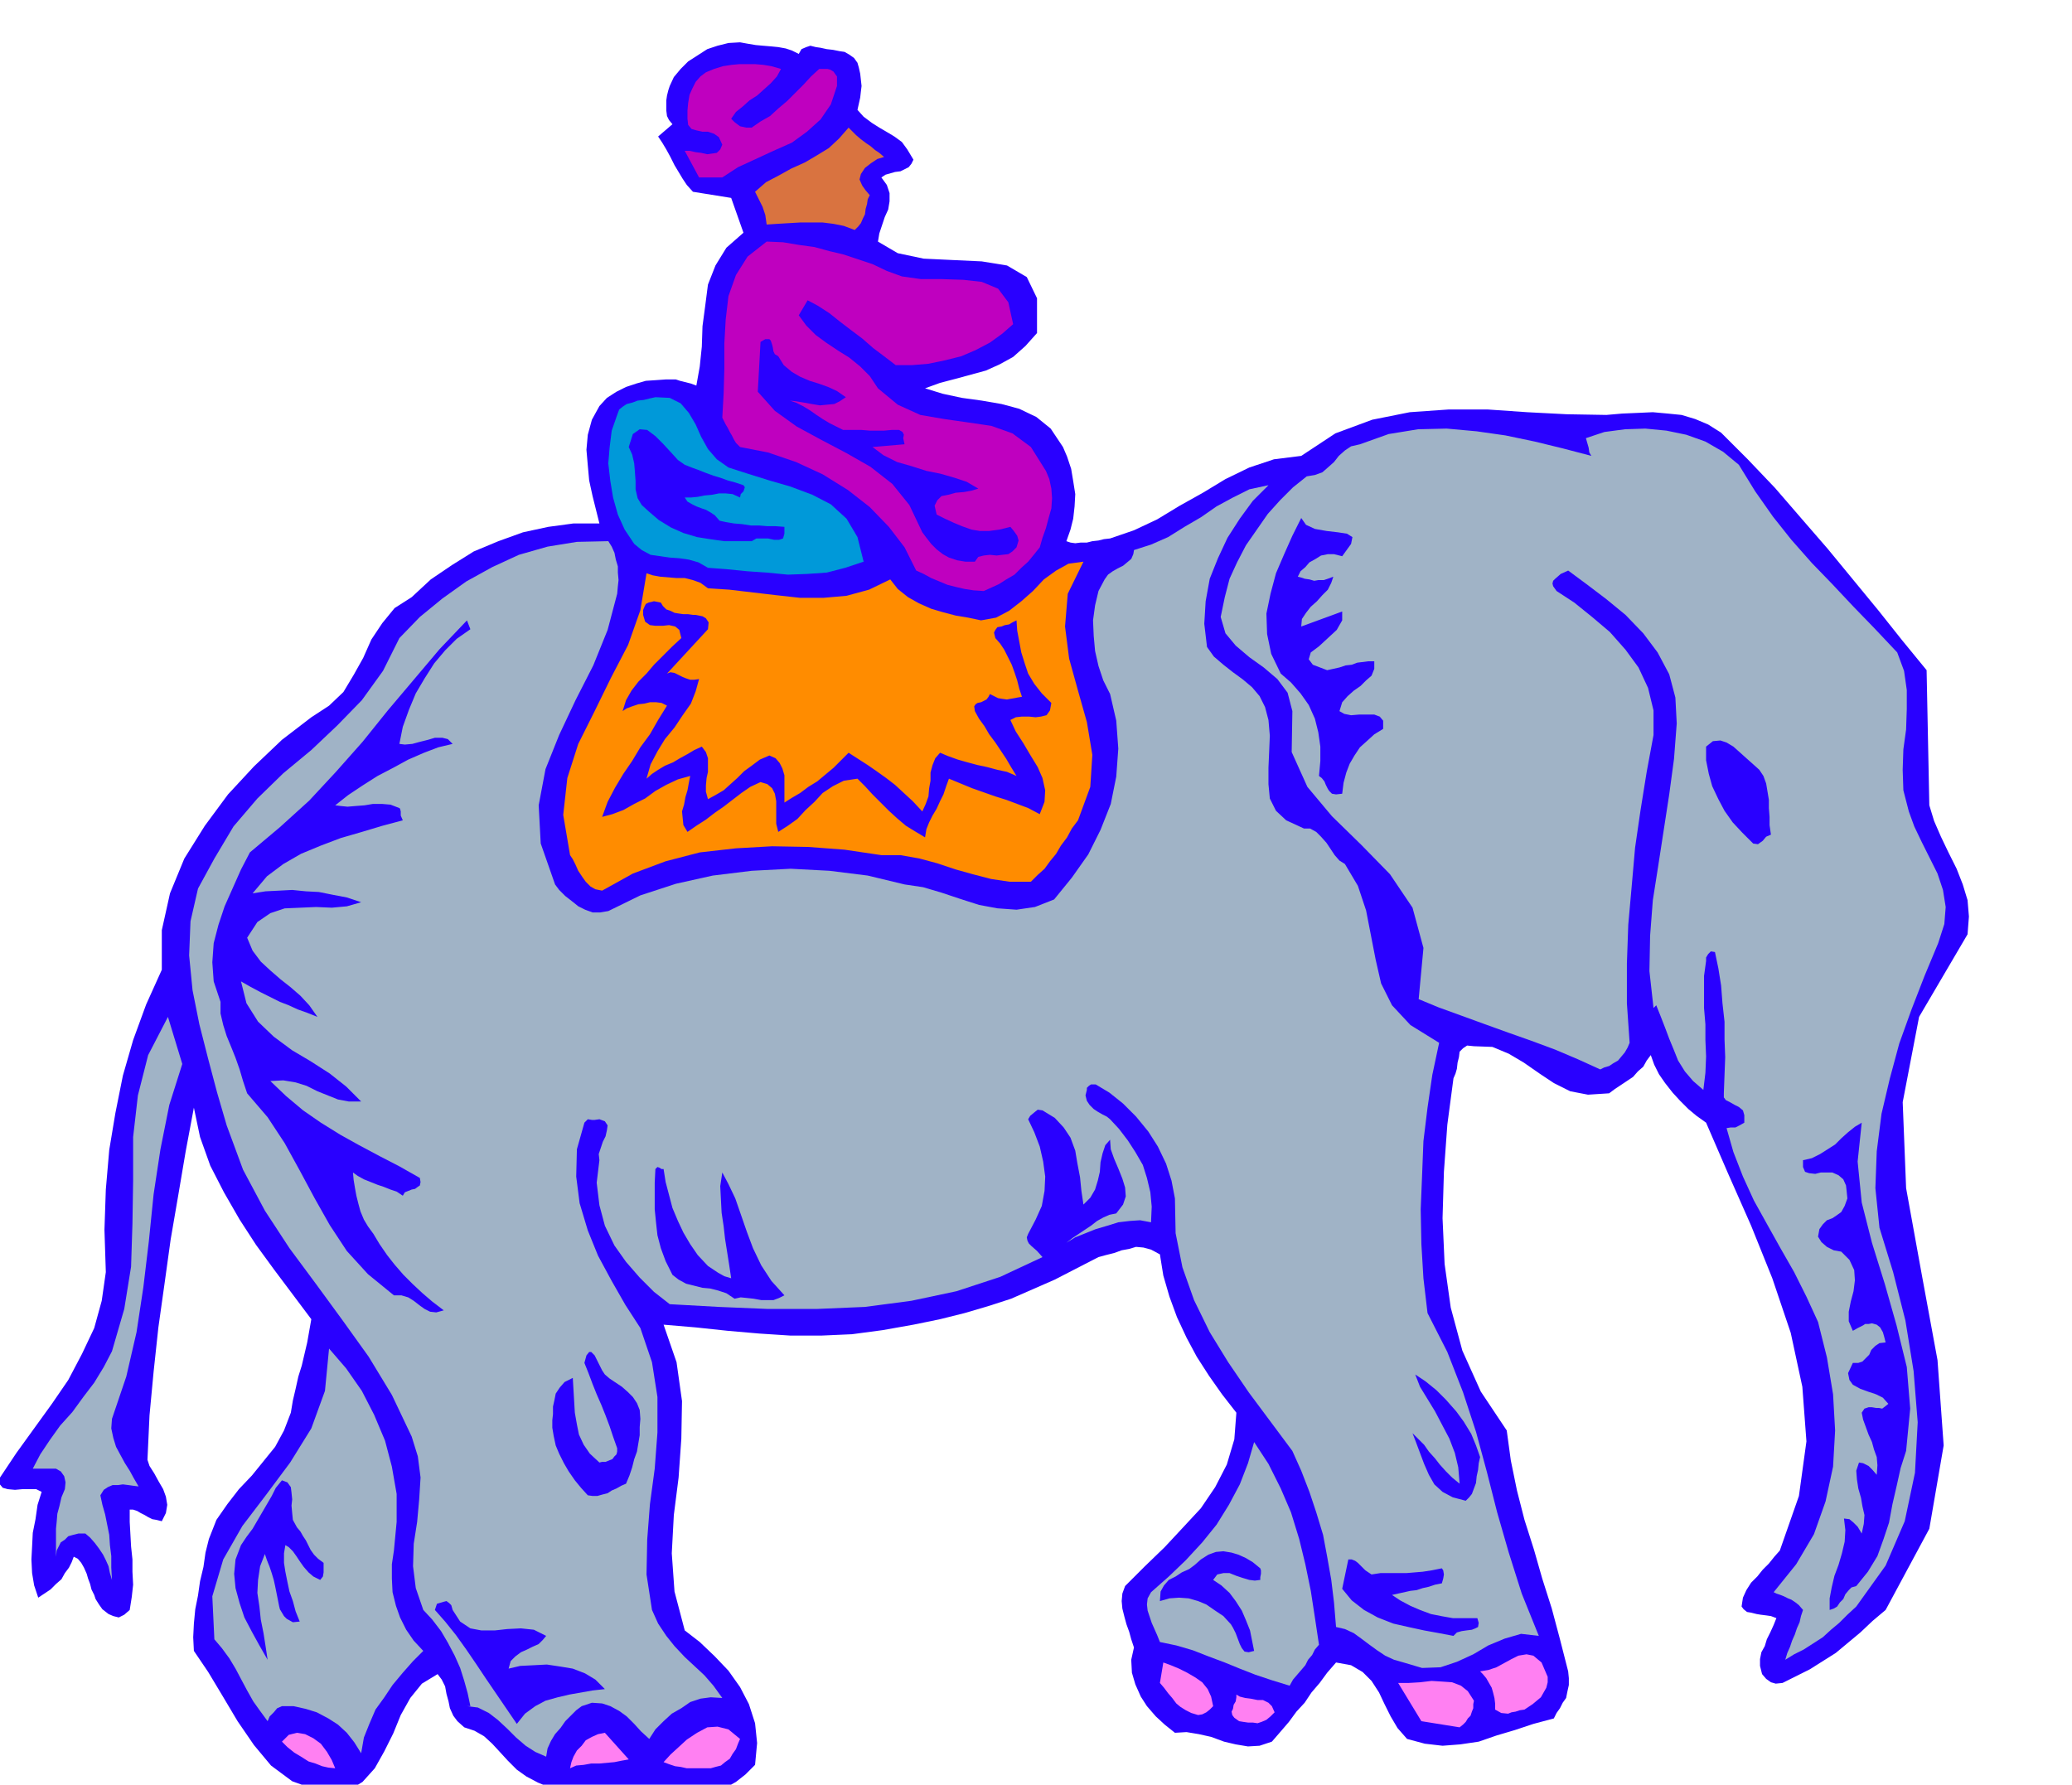 <svg xmlns="http://www.w3.org/2000/svg" fill-rule="evenodd" height="422.495" preserveAspectRatio="none" stroke-linecap="round" viewBox="0 0 3035 2615" width="490.455"><style>.brush1{fill:#2900ff}.pen1{stroke:none}.brush2{fill:#bf00bf}.brush5{fill:#a0b3c6}</style><path class="pen1 brush1" d="m1170 79 4-7 7-3 6-2 8 2 7 1 9 2 9 1 10 2 7 1 7 4 7 5 5 7 2 7 2 9 1 9 1 9-1 8-1 9-2 9-2 9 9 10 12 9 11 7 12 7 10 6 11 8 8 11 9 15-3 6-4 5-6 3-6 3-8 1-7 2-7 2-6 4 8 11 4 12v12l-2 12-5 11-4 12-4 12-2 12 29 17 38 8 42 2 43 2 37 6 29 17 15 31v51l-17 19-18 16-20 11-20 9-22 6-22 6-23 6-22 8 26 8 28 6 29 4 29 5 26 7 25 12 21 17 18 27 6 14 6 18 3 18 3 19-1 18-2 18-4 16-6 17 6 2 7 1 8-1h9l8-2 9-1 8-2 9-1 35-12 34-16 33-20 34-19 33-20 35-17 36-12 40-5 50-33 54-20 55-11 57-4h57l58 4 58 3 58 1 23-2 23-1 22-1 22 2 20 2 20 6 19 8 19 12 39 39 40 42 38 44 39 45 37 45 37 45 35 44 36 44 4 198 7 23 10 23 11 23 12 24 9 23 7 23 2 24-2 26-71 121-24 125 5 126 23 127 23 125 9 125-21 122-64 119-19 16-18 17-18 15-18 15-19 12-19 12-20 10-20 10-10 1-7-2-7-5-6-7-3-12v-10l2-10 5-9 3-10 5-10 5-11 4-10-8-3-7-1-8-1-6-1-8-2-6-1-5-4-3-4 2-13 5-11 7-11 9-9 8-10 9-9 8-10 8-9 28-80 11-80-6-80-17-79-27-80-31-77-34-77-32-74-14-10-12-10-12-12-11-12-11-14-9-13-7-14-5-14-6 8-5 9-8 7-7 8-9 6-9 6-9 6-8 6-31 2-26-5-24-12-21-14-23-16-22-13-24-10-27-1-10-1-6 4-5 5-1 8-2 8-1 9-2 7-3 7-9 68-5 69-2 68 3 67 9 64 17 63 27 60 38 57 6 44 9 44 11 43 14 44 12 42 14 44 12 45 12 47 1 10v10l-2 9-2 10-5 7-4 8-5 7-4 8-30 8-27 9-27 8-26 9-27 4-26 2-26-3-26-7-14-16-10-17-9-18-8-17-11-17-13-13-17-10-22-4-13 15-11 15-12 14-10 15-12 13-11 15-12 14-13 15-18 6-17 1-18-3-17-4-19-7-18-4-18-3-17 1-15-12-13-12-13-15-9-14-8-18-5-17-1-19 4-18-4-12-3-11-4-11-3-11-3-12-1-11 1-11 4-11 29-29 29-28 27-29 26-28 21-31 17-33 11-37 3-39-21-27-19-27-18-28-15-28-14-30-11-30-9-31-5-31-13-7-11-3-11-1-10 3-11 2-11 4-12 3-11 3-33 17-31 16-32 14-32 14-34 11-34 10-36 9-39 8-45 8-45 6-45 2h-45l-46-3-46-4-47-5-47-4 19 55 8 57-1 55-4 57-7 55-3 56 4 56 15 57 22 17 22 21 20 21 17 24 13 25 9 28 3 29-3 32-14 14-14 11-16 9-15 6-17 3-17 1-18-2-18-3-25-8-24-2-24 1-24 5-24 3-23 1-23-4-22-9-17-9-14-10-13-13-11-12-12-13-12-11-14-8-15-5-10-9-6-8-5-11-2-10-3-11-2-11-5-10-6-8-23 14-17 21-14 25-11 27-13 26-14 25-18 20-23 14-44-2-36-13-31-23-25-30-24-35-22-37-21-35-21-31-1-20 1-20 2-21 4-20 3-21 5-21 3-21 5-20 11-28 16-23 17-22 19-20 17-21 17-21 13-24 10-26 3-18 4-17 4-18 5-16 4-17 4-17 3-17 3-17-27-36-27-36-27-37-24-37-23-40-20-39-15-42-9-43-12 64-11 65-11 64-9 65-9 64-7 65-6 64-3 65 3 9 7 11 6 11 7 12 4 11 2 12-2 12-6 12-8-2-6-1-6-3-5-3-6-3-5-3-6-2h-5v18l1 18 1 18 2 19v18l1 19-2 18-3 19-8 7-8 4-8-2-7-3-9-7-5-7-5-8-2-6-4-8-2-8-3-8-2-7-4-9-4-7-5-6-6-3-3 8-4 8-6 8-5 9-8 7-8 8-9 6-9 6-6-18-3-18-1-20 1-19 1-20 4-20 3-21 6-19-8-4H33l-11 1-11-1-7-2-5-6 1-9 24-36 26-36 26-36 24-35 20-38 18-38 11-40 6-42-2-62 2-59 5-58 9-54 11-55 15-52 19-52 23-51v-58l12-54 21-51 30-48 34-46 38-41 41-39 43-33 26-17 21-20 15-25 14-25 12-27 16-24 18-22 25-16 28-26 31-21 32-20 36-15 36-13 37-8 37-5h38l-5-20-5-20-5-23-2-22-2-23 2-22 6-22 11-20 11-12 14-9 14-7 15-5 14-4 15-1 14-1h15l6 2 8 2 8 2 8 3 5-28 3-29 1-30 4-30 4-31 11-28 16-26 25-22-18-51-56-9-9-10-6-9-6-10-6-10-6-12-6-11-6-10-6-9 21-18-5-6-3-6-1-8v-15l1-7 2-8 2-6 6-13 10-12 11-11 14-9 14-9 15-5 16-4 17-1 11 2 12 2 11 1 12 1 10 1 11 2 9 3 10 5z"/><path class="pen1 brush2" d="m1144 101-6 11-9 10-10 9-10 9-11 7-10 9-10 8-7 10 5 5 8 6 9 2h8l13-9 14-8 12-11 13-11 12-12 12-12 11-12 12-11h12l4 1 5 3 2 3 3 4v14l-9 27-15 22-20 18-22 16-27 12-26 12-26 12-23 15h-34l-21-39h7l9 2 8 1 9 2 7-1 7-1 5-5 3-7-5-11-7-5-9-3h-8l-9-2-7-2-5-6-1-9v-12l1-11 2-12 4-9 5-10 7-8 8-6 12-5 13-4 13-2 11-1h23l12 1 12 2 14 4z"/><path class="pen1" style="fill:#d97340" d="m1295 230-10 3-9 6-9 7-6 9-2 8 4 9 5 7 6 7-3 6-1 7-2 7-1 8-3 6-3 7-4 5-5 5-16-6-15-3-16-2h-33l-17 1-17 1-15 1-1-7-1-7-2-6-2-6-3-6-3-6-3-6-2-4 16-14 19-10 18-10 20-9 17-10 18-11 15-14 14-16 5 5 6 6 7 6 8 6 6 4 7 6 6 4 7 6z"/><path class="pen1 brush2" d="m1299 397 22 8 28 4h31l31 1 27 3 24 10 15 20 7 32-16 14-18 13-21 11-21 9-24 6-24 5-24 2h-24l-17-13-16-12-16-14-16-12-17-13-15-12-17-11-15-8-13 22 11 15 14 14 15 11 18 12 16 10 16 13 14 14 12 18 29 24 33 15 35 6 35 5 34 5 31 11 27 20 22 35 5 12 3 14 1 14-1 15-4 14-4 15-5 14-4 14-8 10-9 11-10 9-10 10-12 7-11 7-11 5-11 5-15-1-13-2-13-3-12-3-12-5-12-5-11-6-11-5-17-34-23-30-28-29-32-25-37-23-39-18-41-14-41-8-6-6-3-5-3-6-3-5-3-6-3-5-3-6-2-4 2-36 1-36v-37l2-35 4-34 11-31 17-27 28-22 24 1 24 4 22 3 22 6 21 5 21 7 21 7 21 10z"/><path class="pen1 brush1" d="m1140 522 8 13 12 10 12 7 14 6 13 4 14 5 13 6 13 9-9 6-8 4-11 1-10 1-12-2-11-2-12-2-9-1 9 3 10 5 10 6 10 7 9 6 10 6 10 5 10 5h27l12 1h21l11-1h11l5 3 2 4-1 5 2 9-47 4 16 12 20 10 21 6 22 7 20 4 21 6 18 6 17 10-10 3-11 2-12 1-11 3-10 2-6 6-4 8 3 13 12 6 13 6 12 5 14 5 12 2h14l15-2 16-4 5 6 5 7 2 7-3 10-6 6-6 4-9 1-8 1-10-1-9 1-8 2-5 7h-14l-12-2-12-4-9-5-9-7-8-8-7-9-6-8-19-40-25-31-32-25-35-20-38-20-35-19-32-23-25-28 4-73 7-4h6l2 2 2 6 1 4 1 6 2 4 5 3z"/><path class="pen1" style="fill:#0099d9" d="m1067 685 28 9 32 10 31 9 32 12 27 14 23 21 16 27 9 36-27 9-27 7-29 2-28 1-31-3-29-2-30-3-27-2-14-8-14-4-14-2-14-1-14-2-14-2-13-7-11-9-14-21-10-22-7-25-4-24-3-26 2-24 3-24 8-23 3-8 5-4 6-4 8-2 8-3 9-1 8-2 9-2 21 1 16 8 12 14 10 17 8 18 10 18 13 15 17 12z"/><path class="pen1 brush5" d="m2331 668-3-5-1-7-2-7-2-7 27-9 30-4 30-1 31 3 29 6 28 10 26 15 23 19 24 39 26 37 27 34 30 34 30 31 31 33 31 32 33 35 10 27 4 28v28l-1 30-4 29-1 30 1 30 8 31 8 22 11 23 11 22 12 24 8 24 4 25-2 25-9 28-20 48-19 49-18 50-14 52-12 51-7 55-2 54 6 58 20 65 18 71 12 74 6 75-4 74-15 71-28 65-43 60-13 12-12 12-12 10-12 11-14 9-14 9-14 7-13 8 3-10 4-9 3-9 4-9 3-9 4-9 2-9 3-9-6-7-5-4-6-4-5-2-6-3-5-2-6-2-4-2 33-41 26-44 17-48 11-51 3-53-3-53-9-54-13-52-17-37-18-36-20-35-19-34-20-36-16-35-14-36-10-35 6-1h7l6-3 7-4v-11l-2-7-6-5-6-3-7-4-6-3-3-4v-6l1-27 1-26-1-26v-26l-3-27-2-26-4-25-5-24-6-1-4 4-3 5v5l-3 22v47l2 24v23l1 24-1 24-3 25-15-13-12-14-10-16-6-15-7-17-6-16-7-18-6-15-4 4-6-54 1-52 4-52 8-51 8-52 8-52 7-52 4-52-2-38-9-34-17-32-21-28-26-27-28-23-29-22-27-20-11 5-8 7-3 3-1 4 1 4 5 7 26 17 26 21 26 22 23 26 19 26 14 30 8 33v36l-10 54-9 56-8 55-5 57-5 56-2 57v58l4 58-3 7-4 7-5 6-5 6-7 4-6 4-7 2-6 3-33-15-33-14-35-13-34-12-36-13-33-12-33-12-29-12 7-75-16-59-33-49-42-43-43-42-36-43-23-51 1-60-7-27-15-20-20-17-21-15-20-17-15-18-7-24 6-29 7-27 11-24 13-25 16-23 16-23 18-20 19-19 20-16 12-2 11-4 8-7 9-8 7-9 9-8 9-6 13-3 42-15 43-7 42-1 44 4 42 6 43 9 41 10 42 11z"/><path class="pen1 brush1" d="m1003 681 10 4 11 4 10 4 11 4 10 3 11 4 11 3 12 4 2 3-2 6-4 4-1 5-11-5-10-1h-10l-10 2-11 1-10 2-10 1h-9l4 6 7 4 6 3 8 3 6 2 7 4 6 4 7 8 9 2 12 2 12 1 13 2h12l12 1h12l13 1v10l-2 7-6 2h-7l-9-2h-17l-7 4h-40l-21-3-19-3-20-6-18-8-18-11-14-12-11-10-6-10-3-13v-12l-1-14-1-12-3-13-5-11 6-19 10-7 11 1 12 9 11 11 12 13 10 11 10 7z"/><path class="pen1 brush5" d="m1858 711-23 23-19 26-18 28-14 30-12 30-6 33-2 33 4 34 10 14 14 12 14 11 15 11 13 11 11 13 8 16 5 19 2 23-1 24-1 23v24l2 21 9 18 15 14 26 12h9l9 5 7 7 8 9 6 9 6 9 7 8 8 5 19 32 12 36 7 36 7 36 8 35 16 32 27 29 42 26-10 47-7 48-6 49-2 51-2 49 1 51 3 50 6 51 29 57 23 59 19 58 16 59 15 59 17 59 19 60 25 62-26-3-24 7-24 10-22 13-24 11-24 8-27 1-27-8-14-4-13-6-12-8-11-8-12-9-11-8-13-6-13-3-3-36-4-33-6-34-6-32-10-33-10-30-12-31-13-29-32-43-32-43-30-44-27-44-23-47-17-48-10-50-1-51-5-26-8-25-12-25-14-22-18-22-19-19-20-16-20-12h-7l-3 2-3 3v3l-2 8 2 8 4 6 6 6 6 4 7 4 6 3 5 4 13 14 13 17 11 17 11 19 6 19 5 21 2 21-1 23-16-3-15 1-17 2-16 5-17 5-15 6-15 6-13 8 9-7 9-6 9-6 9-6 9-7 9-5 9-4 10-2 10-13 4-12-1-13-4-13-6-15-6-14-5-14-1-14-7 8-4 12-3 13-1 14-3 13-4 13-7 12-10 10-3-20-2-20-4-21-3-18-7-19-10-15-13-14-18-11-7-1-5 4-6 5-3 5 9 19 8 21 5 22 3 22-1 21-4 22-9 20-11 21-2 5 1 5 2 4 4 4 8 7 8 9-62 29-64 21-66 14-68 9-71 3h-71l-72-3-72-4-23-18-21-21-20-23-17-24-14-29-8-30-4-33 4-33-1-9 3-9 3-9 4-8 2-9 1-7-4-6-8-3-7 1h-4l-6-1-5 5-11 39-1 40 5 39 12 40 15 37 20 37 20 35 22 34 17 50 8 51v52l-4 53-7 52-4 52-1 51 8 52 9 20 12 18 12 15 15 16 14 13 15 14 13 15 13 18-17-1-15 2-15 5-13 9-14 8-12 11-12 12-9 14-12-11-10-11-11-11-11-8-13-7-12-4-15-1-15 5-8 6-8 8-8 8-7 10-8 9-6 10-5 11-2 12-16-7-14-9-14-12-13-13-14-13-13-10-16-8-16-2h5l-4-19-5-18-6-19-8-18-10-19-10-17-13-17-13-14-11-32-4-32 1-33 5-32 3-33 2-32-4-31-9-29-29-61-34-56-38-53-38-52-40-54-36-55-32-60-24-65-14-48-13-49-13-51-10-50-5-51 2-50 11-48 24-44 28-47 35-41 38-37 41-34 38-36 36-37 31-43 24-48 30-31 33-27 35-25 38-21 39-18 42-12 43-7 46-1 5 8 4 9 2 10 3 10v9l1 11-1 9-1 11-14 53-21 52-26 51-24 51-20 50-10 53 3 56 21 60 6 8 9 9 9 7 10 8 10 5 11 4h11l12-2 47-23 52-17 54-12 57-7 57-3 57 3 56 7 54 13 27 4 27 8 27 9 28 9 27 5 28 2 27-4 28-11 26-32 24-34 18-36 15-38 8-40 3-41-3-41-9-39-10-20-7-21-5-22-2-22-1-23 3-22 5-21 9-17 5-7 7-5 7-4 8-4 6-5 6-5 3-7 1-6 25-8 25-11 24-15 24-14 23-16 24-13 24-12 28-6z"/><path class="pen1 brush1" d="m1966 815-12-3h-9l-10 2-8 5-9 5-6 7-7 6-4 8 4 1 6 2 7 1 7 2 6-1h8l6-2 8-3-3 9-5 10-8 8-8 9-9 8-7 9-6 9-1 11 60-22v13l-8 14-13 12-13 12-12 9-3 10 6 8 21 8 9-2 9-2 9-3 9-1 8-3 8-1 8-1h9v11l-4 10-8 7-8 8-10 7-9 8-8 9-4 13 7 4 10 2 12-1h22l8 3 5 6v12l-13 8-11 10-10 9-8 12-7 12-5 13-4 15-2 16-9 1-6-1-4-4-2-3-3-6-2-5-4-5-4-3 2-22v-21l-3-21-5-20-9-20-12-17-14-16-15-13-14-29-6-29-1-30 6-29 8-30 12-28 12-27 13-26 7 10 13 6 17 3 17 2 13 2 8 5-2 10-13 18z"/><path class="pen1" style="fill:#ff8c00" d="m1579 1202-9 12-7 13-9 12-7 12-9 11-8 11-10 9-10 10h-31l-27-4-27-7-25-7-27-9-26-7-28-5h-28l-54-8-53-4-53-1-53 3-53 6-50 13-48 18-45 25-10-2-7-4-7-7-5-7-6-9-4-9-4-8-4-6-10-59 6-54 16-50 24-48 24-49 25-48 18-51 9-54 9 3 11 2 12 1 12 1h12l12 3 11 4 11 8 31 2 34 4 34 4 36 4h34l34-3 33-9 31-15 11 14 15 12 16 9 18 8 17 5 19 5 18 3 19 4 22-4 19-10 18-14 17-15 16-17 18-13 18-10 22-3-23 47-4 48 6 47 13 47 13 46 8 48-3 47-18 49z"/><path class="pen1 brush1" d="M1015 901h4l5 1 5 1 5 3 4 6-1 10-60 65 5-2 6 1 6 3 6 3 5 2 6 2h6l7-1-5 18-7 18-12 17-12 18-14 17-11 18-10 19-6 21 8-7 9-6 10-6 12-5 10-6 11-6 10-6 11-5 6 8 3 9v20l-2 9-1 11v9l3 11 11-6 12-7 10-9 10-9 10-10 11-8 12-9 14-6 9 4 6 7 4 8 3 10v40l11-7 12-7 12-9 13-8 12-10 12-10 11-11 11-11 14 9 14 9 13 9 14 10 13 10 13 12 13 12 14 15 5-11 4-11 1-12 2-11v-12l3-11 4-10 7-8 12 5 14 5 14 4 15 4 14 3 15 4 14 3 14 6-8-13-7-12-8-12-8-12-9-12-7-12-8-11-6-11-1-7 2-3 3-2 5-1 4-2 4-2 3-4 2-4 6 3 6 3 6 1 7 1 5-1 6-1 5-1 6-1-4-12-3-12-4-12-4-11-6-12-5-10-6-9-7-8-2-8 2-4 3-4 6-1 5-2 6-1 5-3 6-3 1 15 3 16 3 16 5 16 5 15 9 15 11 14 14 14-2 11-5 7-8 2-8 1-10-1h-10l-9 1-8 4 8 17 11 17 10 17 11 18 7 16 4 18-1 17-7 18-17-9-16-6-16-6-16-5-17-6-17-6-17-7-17-7-4 11-4 12-5 10-5 11-6 10-5 10-4 10-2 12-15-9-13-8-13-11-12-11-12-12-12-12-11-12-11-11-20 3-16 8-15 10-12 13-13 12-12 13-14 10-14 9-3-12v-33l-2-11-4-8-7-6-10-3-15 7-13 9-13 10-13 10-13 9-13 10-14 9-13 9-6-10-1-10-1-10 3-10 2-11 3-10 2-11 2-10-18 5-17 8-16 9-15 11-16 8-16 9-16 6-15 4 8-22 11-21 12-20 13-19 12-20 14-19 12-21 13-21-8-4-8-1h-9l-8 2-9 1-9 3-8 3-6 4 5-16 8-14 10-13 12-12 11-13 13-13 13-13 14-13-3-12-6-5-9-2-9 1h-11l-8-1-7-5-3-10v-7l2-5 2-4 4-2 8-2 10 2 3 5 5 5 6 2 6 3 6 1 7 1h7l7 1zm-326 21-20 14-17 17-16 19-14 22-13 22-10 24-9 25-5 25 8 1 11-1 11-3 12-3 10-3h11l8 2 7 7-21 5-21 8-23 10-22 12-23 12-22 14-21 14-19 15 8 1 10 1 12-1 13-1 12-2h14l12 1 13 5 1 1 1 4v6l3 7-30 8-30 9-31 9-29 11-29 12-26 15-24 18-21 25 19-3 20-1 19-1 20 2 19 1 20 4 21 4 21 7-21 6-22 2-23-1-23 1-23 1-21 7-19 13-15 23 8 19 12 16 14 13 15 13 14 11 15 13 13 14 12 17-15-6-14-5-13-6-13-5-14-7-14-7-15-8-14-8 8 32 17 27 23 22 27 20 27 16 28 18 24 19 22 22h-18l-16-3-15-6-15-6-16-8-16-5-18-3-19 1 23 22 25 21 26 18 29 18 27 15 30 16 29 15 30 17 1 6-1 5-3 2-4 3-5 1-5 2-5 2-3 5-9-6-9-3-10-4-9-3-10-4-10-4-9-5-7-5 1 11 2 12 2 11 3 12 3 11 5 12 6 10 8 11 9 15 11 16 11 14 13 15 13 13 15 14 14 12 17 13-11 3-9-1-8-4-7-5-9-7-8-5-10-3h-11l-38-31-31-34-25-38-22-39-22-41-22-40-25-38-30-35-6-18-5-17-6-17-6-15-7-17-5-16-4-17v-17l-10-30-2-28 2-28 7-27 9-27 12-27 12-27 13-25 44-37 43-39 39-42 39-44 37-46 38-45 38-45 40-42 5 13zm1888 206 6 9 4 11 2 12 2 12v12l1 13v12l2 14-7 3-5 6-7 5-7-1-16-16-14-15-12-17-9-17-9-19-5-18-4-20v-20l10-8 11-1 9 3 10 6 9 8 10 9 9 8 10 9z"/><path class="pen1 brush5" d="m267 1559-19 60-13 65-10 66-7 69-8 67-10 66-15 65-21 62-1 14 3 14 4 13 7 13 6 11 7 11 6 11 7 12-8-1-7-1-8-1-7 1h-8l-7 3-6 4-5 8 3 14 4 14 3 15 3 15 1 15 2 16v17l1 18-3-10-2-10-4-9-4-8-6-9-6-8-7-8-7-6h-10l-8 2-7 2-5 5-6 4-3 6-3 6-1 9v-41l1-10 1-12 3-11 3-13 5-12 1-10-2-9-5-7-7-4H48l11-21 14-21 15-21 18-20 16-22 16-21 14-23 12-23 18-62 10-62 2-63 1-63v-64l7-61 15-59 29-56 21 69z"/><path class="pen1 brush1" d="m2727 1645-6 57 6 60 15 59 19 61 17 60 15 61 5 61-6 62-8 25-6 27-6 26-5 27-8 24-9 25-14 23-17 21-7 2-4 4-5 6-3 7-5 5-4 6-5 3-6 2v-17l3-16 4-17 6-16 5-17 4-17 1-17-2-17 8 1 6 5 6 6 6 10 3-14 1-13-3-13-2-12-4-14-2-13-1-13 4-12 6 1 8 4 6 6 6 7 1-14-1-12-4-11-3-11-5-11-4-11-4-11-2-10 4-6 6-2h5l6 1h4l5 1 4-3 5-4-8-9-10-5-12-4-11-4-11-6-5-7-2-10 7-15h8l6-2 5-5 5-5 3-7 6-6 6-4 9-1-2-8-2-7-4-7-5-4-7-2-5 1h-5l-3 2-8 4-7 4-6-14v-14l3-15 4-15 2-16-1-15-7-15-12-12-11-2-10-5-8-7-5-8 2-11 5-7 6-6 8-3 6-4 7-5 5-9 4-11-1-10-1-9-4-9-7-6-9-4h-17l-8 2-9-1-6-2-3-7v-10l13-3 12-6 11-7 11-7 9-9 10-9 10-8 10-6zm-1755 68 3 19 5 19 5 19 8 19 8 17 10 17 11 16 15 16 6 4 9 6 9 5 10 3-3-20-3-19-3-19-2-18-3-20-1-19-1-20 3-20 9 17 10 21 8 23 9 26 9 24 12 25 15 23 19 21-8 4-8 3h-18l-11-2-9-1-10-1-9 2-12-8-12-4-12-3-11-1-12-3-12-3-11-6-9-7-10-20-7-19-5-19-2-18-2-20v-39l1-20 3-3 3 1 3 2h3z"/><path class="pen1 brush5" d="m577 2272-3 20v21l1 20 5 20 6 17 9 18 11 16 14 15-15 15-15 17-15 18-12 18-13 18-9 21-8 20-4 23-10-16-11-14-13-12-14-9-17-9-16-5-18-4h-17l-7 3-5 6-6 6-3 7-11-15-10-14-9-16-8-15-9-17-9-15-11-15-11-13-3-63 16-54 28-49 35-46 35-47 31-50 20-55 6-62 25 29 23 33 18 35 16 38 10 38 7 40v41l-4 42z"/><path class="pen1 brush1" d="m886 2014 7 6 9 6 9 6 9 8 7 7 6 9 4 10 1 13-1 12v12l-2 12-2 12-4 11-3 12-4 12-5 12-7 3-7 4-7 3-6 4-8 2-7 2h-7l-7-1-10-11-9-11-9-13-7-12-7-14-5-12-3-14-2-12v-11l1-9v-11l2-9 2-10 6-9 7-8 12-6 1 17 1 17 1 17 3 17 3 15 7 15 9 13 14 13 4-1h5l5-2 5-2 3-4 3-3 1-4v-5l-6-17-5-15-6-16-6-15-7-16-6-15-6-16-6-15 3-11 4-5h3l5 5 3 6 4 8 4 8 4 6zm1282 121-2 9-1 10-2 9-1 10-3 8-3 8-4 5-5 5-19-5-15-8-12-11-8-14-7-16-6-16-6-16-5-13 8 8 9 9 7 10 9 10 7 9 9 10 9 9 11 9-2-24-5-21-8-21-10-19-11-21-11-18-11-18-7-18 15 10 16 13 14 14 15 17 11 15 11 18 7 17 6 17z"/><path class="pen1 brush5" d="m1932 2410-6 7-4 8-6 7-4 8-6 7-6 7-6 7-5 9-26-8-24-8-23-9-22-9-24-9-23-9-24-7-24-5-4-10-4-9-4-9-3-9-3-9-1-9 1-9 5-9 26-23 25-24 24-26 21-26 18-29 16-30 12-31 9-31 21 32 18 36 15 35 12 39 9 37 8 39 6 39 6 40z"/><path class="pen1 brush1" d="m435 2238 5 6 4 7 4 6 4 8 3 6 5 7 6 6 8 6v14l-1 6-4 5-10-5-7-6-7-8-5-7-6-9-5-7-6-6-5-3-2 12v14l2 13 3 15 3 14 5 14 4 15 6 15-10 1-9-5-4-4-3-5-3-5-1-4-2-10-2-10-2-10-2-9-3-10-3-9-4-10-3-9-7 18-3 20-1 19 3 20 2 19 4 20 3 19 3 20-12-21-11-20-11-21-7-21-6-22-2-21 2-21 8-21 8-12 9-12 7-12 7-12 7-12 7-12 6-12 9-11 8 3 5 7 1 8 1 10-1 9 1 11 1 10 6 11zm1411 77-8 1-8-1-10-3-9-3-10-4h-9l-9 2-6 8 12 8 12 11 9 12 9 14 6 14 6 15 3 15 3 15-8 2-6-1-4-5-3-6-3-8-3-8-4-8-3-5-11-12-12-8-13-9-12-5-14-4-14-1-14 1-14 4 1-14 5-9 7-8 10-5 9-6 11-5 8-6 9-8 11-7 11-4 11-1 12 2 10 3 11 5 10 6 11 9 1 3v5l-1 5v4zm163-8 13-2h38l12-1 12-1 13-2 15-3 2 3 1 6-1 6-2 7-10 2-9 3-9 2-9 3-9 1-9 2-9 2-9 2 12 8 15 8 14 6 16 6 15 3 17 3h36l2 7-1 6-4 2-5 2-8 1-7 1-7 2-5 5-21-4-22-4-23-5-22-5-23-9-20-11-18-14-14-17 9-43h5l5 2 4 3 4 4 7 7 9 6zm-1346 52 11 17 15 10 16 3h20l18-2 20-1 19 2 18 9-5 6-6 6-9 4-8 4-9 4-8 6-7 7-3 11 17-4 20-1 19-1 20 3 18 3 18 7 15 9 14 14-18 2-17 3-17 3-17 4-18 5-15 8-15 11-12 15-15-22-15-22-15-22-14-21-15-22-15-21-16-20-15-17 3-9 10-3 4-1 4 3 3 3 2 7z"/><path class="pen1" d="M2267 2457v8l-2 8-4 7-4 7-6 5-6 5-6 4-6 4-7 1-6 2-6 1-5 2-10-1-9-5v-9l-1-8-2-8-2-7-4-7-4-7-5-6-4-4 12-2 12-4 11-6 11-6 10-5 12-2 10 2 12 10 9 21zm-490 43-5 5-5 4-6 3-6 1-10-3-8-4-8-5-6-5-6-8-6-7-6-8-6-7 5-30 11 4 12 5 12 6 12 7 10 7 8 10 5 11 3 14zm382-8-1 5v6l-2 5-2 6-4 4-3 5-4 4-5 4-56-9-34-56h15l17-1 17-2 16 1 14 1 13 5 10 8 9 14zm-292 17-6 6-6 5-7 3-6 2-7-1h-7l-7-1-6-1-7-5-3-4-1-5 2-4 1-6 3-5 1-6v-4l5 3 8 2 8 1 10 2h8l8 4 5 5 4 9zm-783 39-3 7-3 8-5 7-4 7-7 5-6 5-8 2-7 2h-35l-9-2-8-1-9-3-8-3 10-11 12-11 12-11 15-10 15-8 15-1 16 4 17 14zm-593 43-10-1-9-2-10-4-10-3-11-7-10-6-10-8-8-8 10-10 12-3 12 2 12 6 11 8 9 12 7 12 5 12zm430-13-11 2-10 2-11 1-11 1h-12l-11 2-11 1-9 4 2-9 3-8 5-9 7-7 6-8 9-5 9-4 10-2 35 39z" style="fill:#ff80f2"/></svg>
